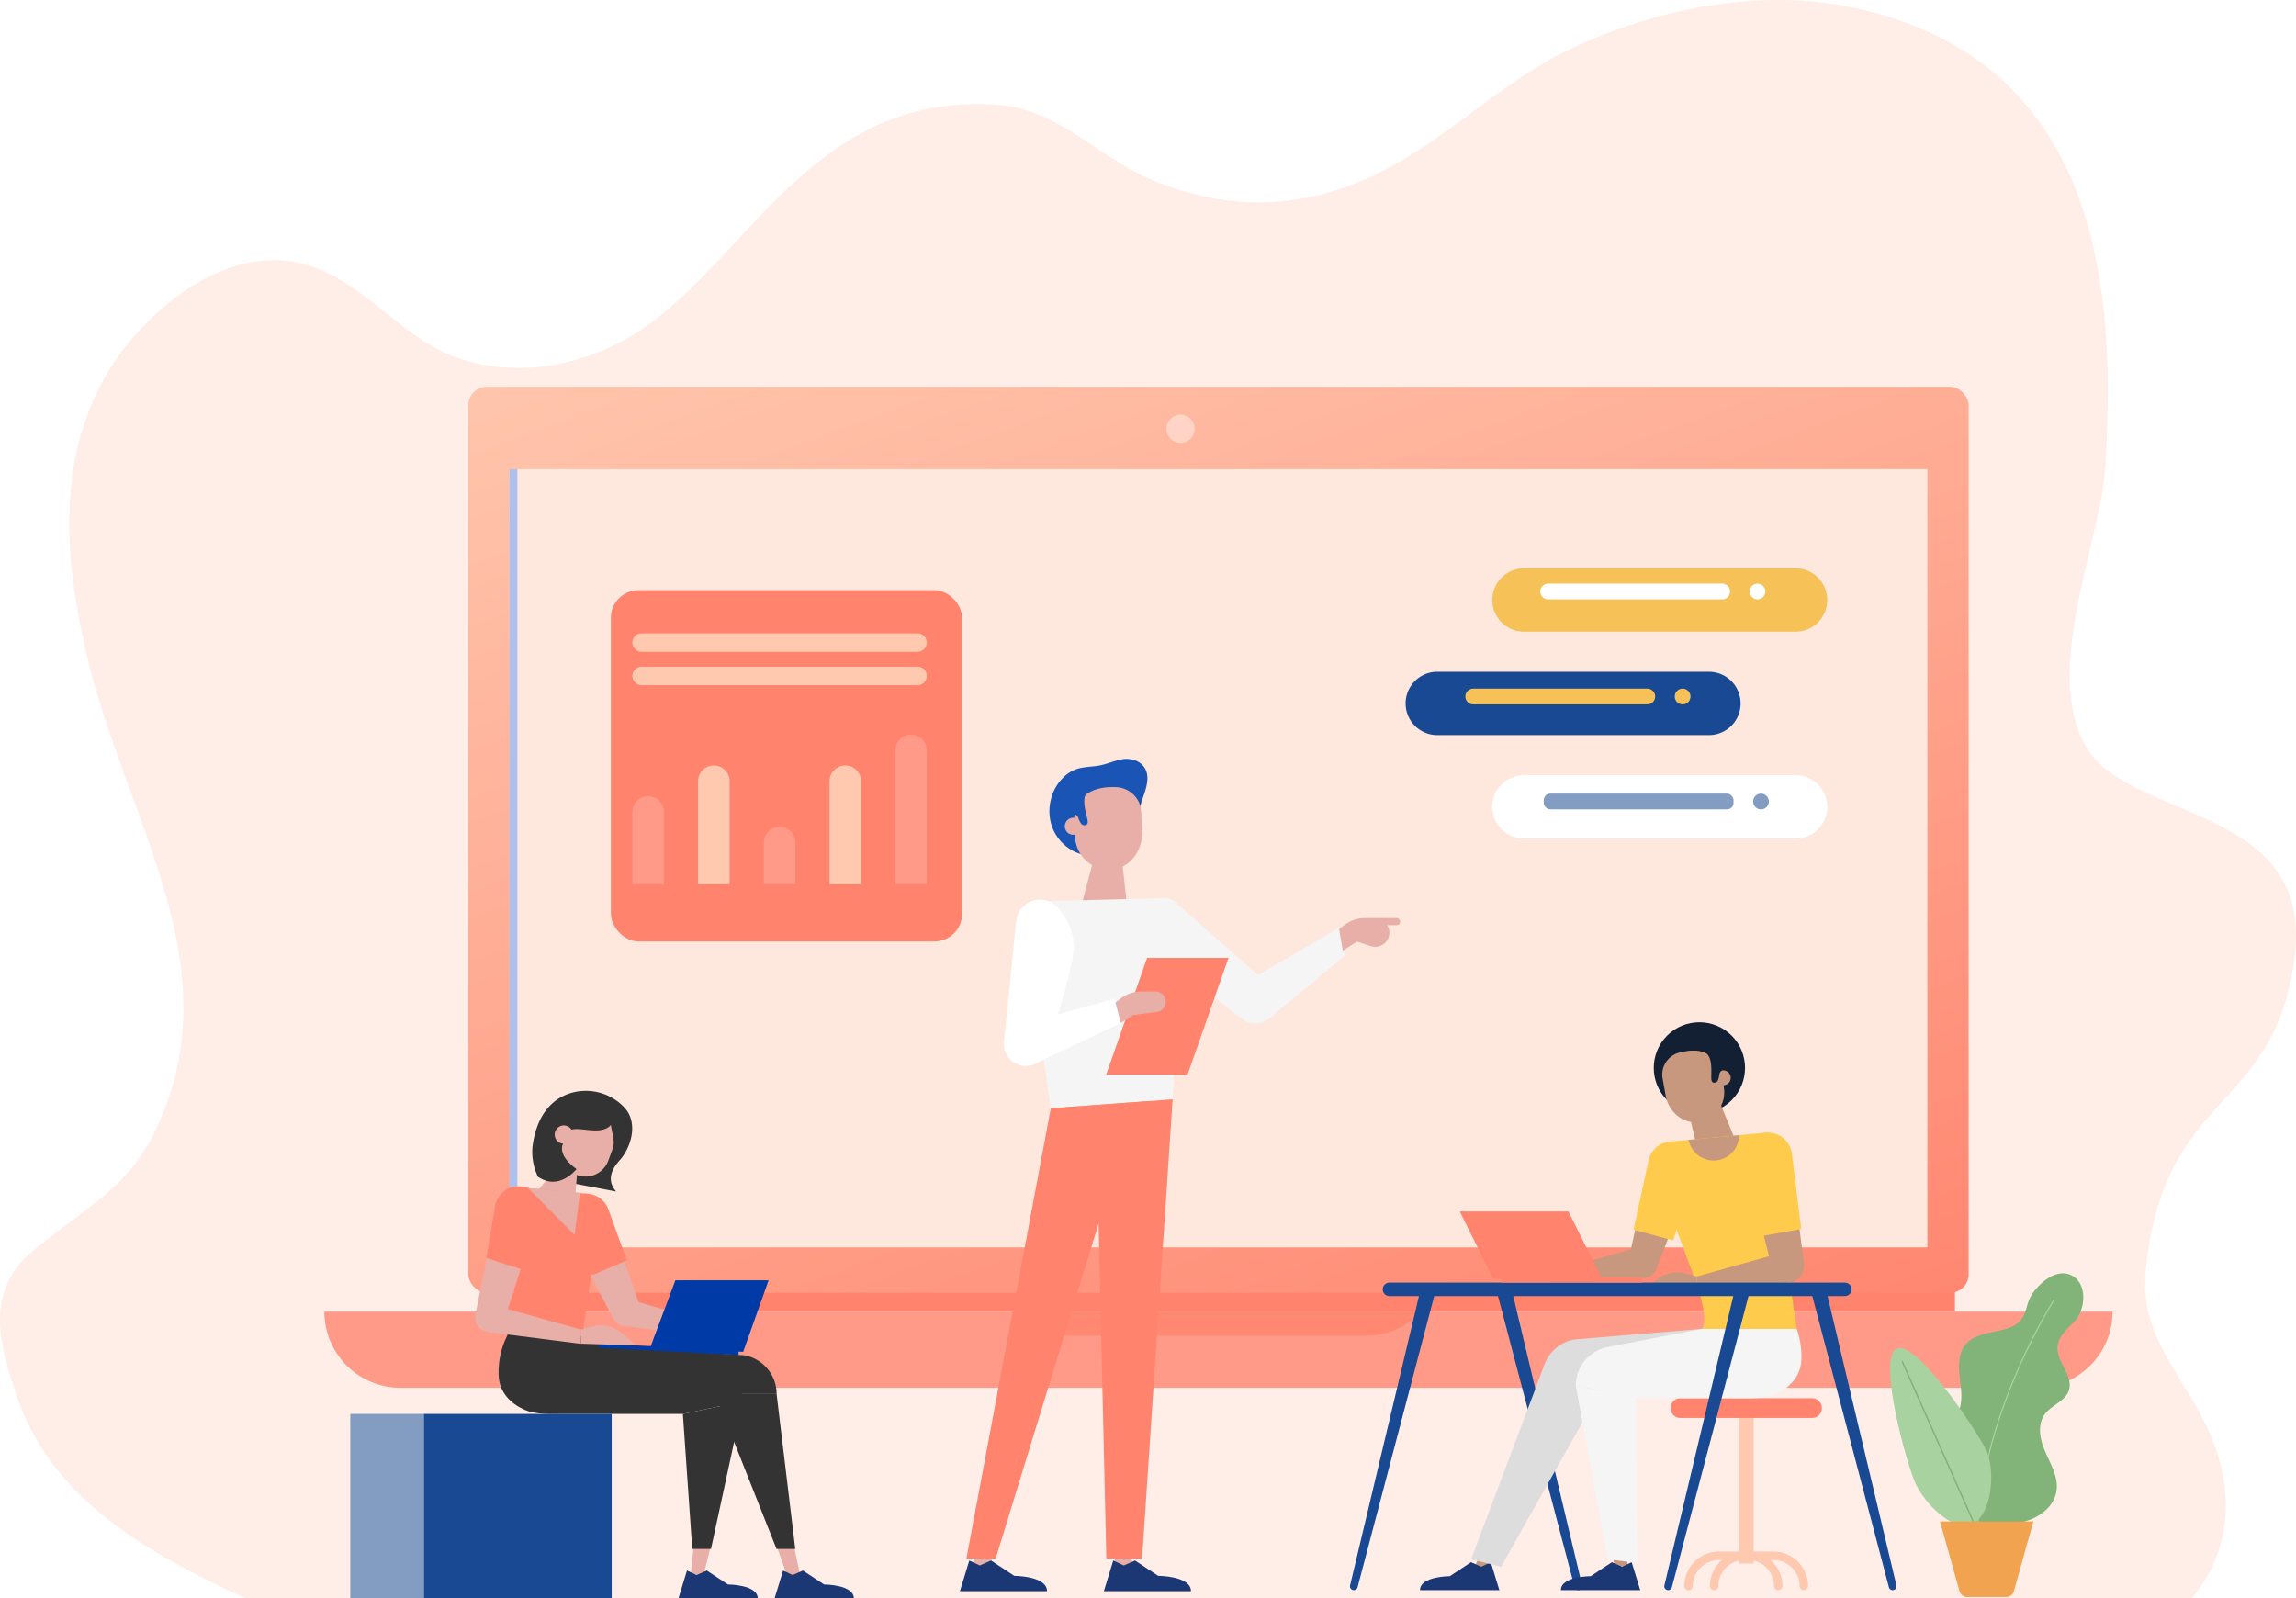 <svg xmlns="http://www.w3.org/2000/svg" xmlns:xlink="http://www.w3.org/1999/xlink" width="569" height="396.137" viewBox="0 0 569 396.137">
  <defs>
    <linearGradient id="linear-gradient" x1="0.103" y1="-0.157" x2="0.897" y2="1.157" gradientUnits="objectBoundingBox">
      <stop offset="0" stop-color="#ffc9b0"/>
      <stop offset="1" stop-color="#ff836d"/>
    </linearGradient>
    <filter id="Rectangle_3849" x="149.672" y="144.542" width="88.774" height="88.774" filterUnits="userSpaceOnUse">
      <feOffset dx="1.714" dy="1.714" input="SourceAlpha"/>
      <feGaussianBlur result="blur"/>
      <feFlood flood-color="#81acea" flood-opacity="0.4"/>
      <feComposite operator="in" in2="blur"/>
      <feComposite in="SourceGraphic"/>
    </filter>
    <filter id="Path_81457" x="368.961" y="139.133" width="83.87" height="17.406" filterUnits="userSpaceOnUse">
      <feOffset dx="0.857" dy="1.714" input="SourceAlpha"/>
      <feGaussianBlur result="blur-2"/>
      <feFlood flood-color="#81acea" flood-opacity="0.4"/>
      <feComposite operator="in" in2="blur-2"/>
      <feComposite in="SourceGraphic"/>
    </filter>
    <filter id="Path_81458" x="368.961" y="190.394" width="83.87" height="17.406" filterUnits="userSpaceOnUse">
      <feOffset dx="0.857" dy="1.714" input="SourceAlpha"/>
      <feGaussianBlur result="blur-3"/>
      <feFlood flood-color="#81acea" flood-opacity="0.4"/>
      <feComposite operator="in" in2="blur-3"/>
      <feComposite in="SourceGraphic"/>
    </filter>
    <filter id="Path_81459" x="347.487" y="164.763" width="83.869" height="17.407" filterUnits="userSpaceOnUse">
      <feOffset dx="0.857" dy="1.714" input="SourceAlpha"/>
      <feGaussianBlur result="blur-4"/>
      <feFlood flood-color="#81acea" flood-opacity="0.4"/>
      <feComposite operator="in" in2="blur-4"/>
      <feComposite in="SourceGraphic"/>
    </filter>
  </defs>
  <g id="_4" data-name="4" transform="translate(-215 -2871)">
    <g id="Group_171782" data-name="Group 171782">
      <path id="Path_81079" data-name="Path 81079" d="M677.293,317.495c-4.813,39.179-32.579,32.66-36.964,78.214-1.565,16.259,10.271,26.481,16.152,40.558,6.513,15.559,4.206,29.542-4.59,40.205H169.255c-10.67-4.9-20.85-10.106-29.712-16.363-12.2-8.6-21.854-19.19-26.778-33.717-4.444-13.126-7.868-25.788,3.806-35.744,6.338-5.413,12.935-9.589,18.671-14.607a45.362,45.362,0,0,0,11.014-13.629c21.039-41.13-5.95-77.377-15.861-118.534-.956-4-1.832-8.038-2.529-12.092-1.818-10.323-2.664-20.8-1.585-31a68.307,68.307,0,0,1,8.463-27.08c7.36-12.894,26.425-31.935,46.913-28.3,15.394,2.734,25.081,17.777,38.98,23.217,17.516,6.855,36.949,1.374,50.071-8.7,25.521-19.6,41.876-56.853,85.494-53.439,14.79,1.156,24.774,13.057,37.742,18.511,17.828,7.507,35.414,7.453,52.451.149,19.593-8.405,33.037-24.019,52.276-32.955a130.183,130.183,0,0,1,20.313-7.44c15.477-4.271,32.4-5.781,48.363-2.489a94.076,94.076,0,0,1,9.633,2.489c53.364,16.743,55.875,71.582,53.364,111.6-1.152,18.334-15.553,49.952-4.914,68.9S681.948,279.609,677.293,317.495Z" transform="translate(106.376 2790.528)" fill="rgba(252,79,25,0.99)" opacity="0.1"/>
      <g id="Group_167193" data-name="Group 167193" transform="translate(295.282 2966.869)">
        <g id="OBJECTS" transform="translate(0 0)">
          <g id="Group_167173" data-name="Group 167173" transform="translate(0.103)">
            <rect id="Rectangle_3840" data-name="Rectangle 3840" width="365.006" height="6.072" transform="translate(39.078 223.116)" fill="#ff836d"/>
            <path id="Path_81368" data-name="Path 81368" d="M67.419,331.725A18.879,18.879,0,0,0,86.3,350.6H491.7a18.879,18.879,0,0,0,18.879-18.879Z" transform="translate(-67.419 -102.537)" fill="#ff9a88"/>
            <path id="Path_81369" data-name="Path 81369" d="M295.653,337.669h-73.7a17.556,17.556,0,0,1-13.168-5.944H308.821A17.556,17.556,0,0,1,295.653,337.669Z" transform="translate(-37.223 -102.537)" fill="#ff836d" opacity="0.8" style="mix-blend-mode: multiply;isolation: isolate"/>
            <rect id="Rectangle_3841" data-name="Rectangle 3841" width="371.801" height="224.521" rx="4.594" transform="translate(35.68)" fill="url(#linear-gradient)"/>
            <rect id="Rectangle_3842" data-name="Rectangle 3842" width="351.374" height="192.865" transform="translate(45.894 20.402)" fill="#fee8de"/>
            <rect id="Rectangle_3843" data-name="Rectangle 3843" width="1.942" height="192.817" transform="translate(45.894 20.402)" fill="#5c9bff" opacity="0.5"/>
            <path id="Path_81370" data-name="Path 81370" d="M246.356,152.055a3.49,3.49,0,1,1-3.489-3.49A3.49,3.49,0,0,1,246.356,152.055Z" transform="translate(-30.688 -141.661)" fill="#fff" opacity="0.4"/>
          </g>
          <g id="Group_167175" data-name="Group 167175" transform="translate(6.528 174.463)">
            <path id="Path_81371" data-name="Path 81371" d="M152.087,294.281c-3.461-3.948.959-7.661,1.454-8.415.021-.028.045-.058.064-.086,2.519-3.461,3.744-8.867.511-12.334a13.114,13.114,0,0,0-13.87-3.369c-5.67,2.068-8.118,7.356-8.871,12.982a14.1,14.1,0,0,0,1.334,7.553Z" transform="translate(-86.206 -269.328)" fill="#333"/>
            <path id="Path_81372" data-name="Path 81372" d="M149.531,276.309c.365,2.544.927,3.586.581,5.523l-.3.811c-.019.034-.038.068-.059.1l.028-.016-.922,2.459a6.015,6.015,0,0,1-11.263-4.227l1.038-2.766C140.411,275.8,146.7,279.455,149.531,276.309Z" transform="translate(-84.938 -267.837)" fill="#e7afa7"/>
            <path id="Path_81373" data-name="Path 81373" d="M140.267,279.462a2.265,2.265,0,1,1-1.325-2.918A2.265,2.265,0,0,1,140.267,279.462Z" transform="translate(-85.221 -267.818)" fill="#e7afa7"/>
            <path id="Path_81374" data-name="Path 81374" d="M138.981,283.658c-.669.642-8.546,10.285-8.546,10.285l11.454,1.732.666-8.539Z" transform="translate(-86.384 -266.267)" fill="#e7afa7"/>
            <g id="Group_167174" data-name="Group 167174" transform="translate(52.778 27.049)">
              <path id="Path_81375" data-name="Path 81375" d="M153.711,312.539a3.625,3.625,0,1,1-5.126-.007A3.625,3.625,0,0,1,153.711,312.539Z" transform="translate(-135.513 -287.375)" fill="#e7afa7"/>
              <path id="Path_81376" data-name="Path 81376" d="M156.725,318.188l-6.543,3.125-11.773-22.544a4.664,4.664,0,0,1,1.871-6.794h0c2.562-1.223,7.709.86,8.557,3.569Z" transform="translate(-137.626 -291.616)" fill="#e7afa7"/>
            </g>
            <path id="Path_81377" data-name="Path 81377" d="M190.09,333.437H141.716l-2.154-12.511,42.523,2.911A9.758,9.758,0,0,1,190.09,333.437Z" transform="translate(-84.434 -258.306)" fill="#333"/>
            <path id="Path_81378" data-name="Path 81378" d="M184.2,370.783h3.177l-2.292-10.671h-4.649Z" transform="translate(-75.703 -249.936)" fill="#e7afa7"/>
            <path id="Path_81379" data-name="Path 81379" d="M163.676,369.861h3.177l2.427-9.749h-4.649Z" transform="translate(-79.283 -249.936)" fill="#e7afa7"/>
            <path id="Path_81380" data-name="Path 81380" d="M168.171,367.287l-2.544,1.117-2.363-1.117-2.12,6.921H180.8c0-3.46-7.391-3.46-7.391-3.46Z" transform="translate(-79.824 -248.403)" fill="#1b3874"/>
            <path id="Path_81381" data-name="Path 81381" d="M187.8,367.287l-2.544,1.117-2.363-1.117-2.12,6.921h19.659c0-3.46-7.391-3.46-7.391-3.46Z" transform="translate(-75.632 -248.403)" fill="#1b3874"/>
            <path id="Path_81382" data-name="Path 81382" d="M188.5,369.639h-4.645l-15.217-38.4h15.236Z" transform="translate(-78.223 -256.104)" fill="#333"/>
            <path id="Path_81383" data-name="Path 81383" d="M184.45,335.974l-14.873,3.092-42.748-21.361,49.617,8.669A9.757,9.757,0,0,1,184.45,335.974Z" transform="translate(-87.154 -258.994)" fill="#333"/>
            <path id="Path_81384" data-name="Path 81384" d="M128.044,316.287c-.343,2.509-3.739,5.742-3.623,13.242.07,4.5,3.032,7.29,6.4,8.8,2.816,1.265,6.647,1.038,9.023,1.038h30.248l-17.754-17.453Z" transform="translate(-87.669 -259.297)" fill="#333"/>
            <path id="Path_81385" data-name="Path 81385" d="M169.021,369.314h-4.646l-2.323-33.463,14.874-3.092Z" transform="translate(-79.63 -255.779)" fill="#333"/>
            <path id="Path_81386" data-name="Path 81386" d="M173.176,321.687l-22.069-2.98-1.726-7.222,23.795,6.657Z" transform="translate(-82.337 -260.323)" fill="#e7afa7"/>
            <path id="Path_81387" data-name="Path 81387" d="M127.323,323.844l1.382-6.356-4.187-24.617a4.18,4.18,0,0,1,4.91-3.835l16.749,1.593a4.179,4.179,0,0,1,3.263,5.307L145.152,325.9Z" transform="translate(-87.648 -265.132)" fill="#ff836d"/>
            <path id="Path_81388" data-name="Path 81388" d="M153.453,306.865l-8.536,3.654-6.824-11.18a5.994,5.994,0,0,1,3.245-8.691h0a5.994,5.994,0,0,1,7.541,3.553Z" transform="translate(-84.923 -264.843)" fill="#ff836d"/>
            <path id="Path_81389" data-name="Path 81389" d="M179.517,323.774l-34.578-1.79v-1.059l34.578,1.79Z" transform="translate(-83.286 -258.307)" fill="#003aa7"/>
            <path id="Path_81390" data-name="Path 81390" d="M178.431,325.743l-23.072-.972,6.266-16.749h23.1Z" transform="translate(-81.06 -261.063)" fill="#003aa7"/>
            <path id="Path_81391" data-name="Path 81391" d="M145.4,322.788l-23.062-2.944-.733-7.258,23.795,6.657Z" transform="translate(-88.269 -260.088)" fill="#e7afa7"/>
            <path id="Path_81392" data-name="Path 81392" d="M126.843,315.715a3.625,3.625,0,1,1-4.093-3.086A3.626,3.626,0,0,1,126.843,315.715Z" transform="translate(-88.692 -260.087)" fill="#e7afa7"/>
            <path id="Path_81393" data-name="Path 81393" d="M141.215,318.249l2.988-.762a7.9,7.9,0,0,1,6.944,1.53l3.9,3.177-13.835-.437Z" transform="translate(-84.081 -259.093)" fill="#e7afa7"/>
            <rect id="Rectangle_3844" data-name="Rectangle 3844" width="46.597" height="45.733" transform="translate(18.187 80.072)" fill="#184992"/>
            <rect id="Rectangle_3845" data-name="Rectangle 3845" width="18.187" height="45.733" transform="translate(0 80.072)" fill="#839dc2"/>
            <path id="Path_81394" data-name="Path 81394" d="M138.619,280.115l-6.165.545v7.648c5.256,3.669,9.561-1.886,9.561-1.886-4.257-3.072-3.722-5.428-3.409-6.274" transform="translate(-85.952 -267.024)" fill="#333"/>
            <path id="Path_81395" data-name="Path 81395" d="M126.711,321.988,119.66,320.3l5.147-25.671c.16-2.834,1.72-4.039,4.5-3.478h0c2.782.561,5.646,5.319,4.7,7.994Z" transform="translate(-88.685 -264.695)" fill="#e7afa7"/>
            <path id="Path_81396" data-name="Path 81396" d="M130.755,309.449l-8.84-2.845L124.1,293.69a5.994,5.994,0,0,1,8.152-4.428h0a5.994,5.994,0,0,1,3.358,7.631Z" transform="translate(-88.204 -265.166)" fill="#ff836d"/>
            <path id="Path_81397" data-name="Path 81397" d="M130.435,289.183l11.539,11.624,1.323-10.466Z" transform="translate(-86.384 -265.087)" fill="#e7afa7"/>
          </g>
          <g id="Group_167177" data-name="Group 167177" transform="translate(254.273 152.79)">
            <circle id="Ellipse_3351" data-name="Ellipse 3351" cx="11.31" cy="11.31" r="11.31" transform="translate(70.597 15.994) rotate(-45)" fill="#131f32"/>
            <path id="Path_81398" data-name="Path 81398" d="M364.662,365.06H351.134a8.584,8.584,0,0,0-8.574,8.573,1.051,1.051,0,0,0,2.1,0,6.479,6.479,0,0,1,6.472-6.471h.733a8.548,8.548,0,0,0-2.968,6.471,1.051,1.051,0,0,0,2.1,0,6.485,6.485,0,0,1,6.5-6.471h.818a6.479,6.479,0,0,1,6.472,6.471,1.051,1.051,0,0,0,2.1,0,8.535,8.535,0,0,0-2.973-6.471h.739a6.478,6.478,0,0,1,6.471,6.471,1.051,1.051,0,0,0,2.1,0A8.583,8.583,0,0,0,364.662,365.06Z" transform="translate(-259.703 -229.206)" fill="#ffc9b0"/>
            <rect id="Rectangle_3846" data-name="Rectangle 3846" width="3.698" height="37.625" transform="translate(96.346 101.2)" fill="#ffc9b0"/>
            <path id="Path_81399" data-name="Path 81399" d="M374.8,338.64H342.2a2.446,2.446,0,0,1-2.447-2.445h0a2.446,2.446,0,0,1,2.447-2.445H374.8a2.446,2.446,0,0,1,2.445,2.445h0A2.446,2.446,0,0,1,374.8,338.64Z" transform="translate(-260.303 -235.894)" fill="#ff836d"/>
            <path id="Path_81400" data-name="Path 81400" d="M324.467,385.933h0a.958.958,0,0,0,.932-1.18l-17.287-72.621h-3.8l19.228,73.087A.957.957,0,0,0,324.467,385.933Z" transform="translate(-267.872 -240.512)" fill="#184992"/>
            <path id="Path_81401" data-name="Path 81401" d="M345.846,285.745l10.825.871-5.245-12.765-8,1.773Z" transform="translate(-259.517 -248.689)" fill="#c8987e"/>
            <path id="Path_81402" data-name="Path 81402" d="M349.014,268.973a1.846,1.846,0,1,0,1.493-2.142A1.846,1.846,0,0,0,349.014,268.973Z" transform="translate(-258.33 -250.195)" fill="#c8987e"/>
            <path id="Path_81403" data-name="Path 81403" d="M341.93,263.354a5.761,5.761,0,0,0-3.218,2.714,5.6,5.6,0,0,0-.576,3.617h0l.193,1.083c.017.047.032.095.051.142l-.03-.025.54,3.022c.745,4.166,4.478,7.2,8.444,6.556a7.472,7.472,0,0,0,5.928-8.845l-.661-3.7,0-.007S351.258,260.666,341.93,263.354Z" transform="translate(-260.665 -251.059)" fill="#c8987e"/>
            <path id="Path_81404" data-name="Path 81404" d="M342.46,263.35a13.13,13.13,0,0,1,2.875-.229,6.234,6.234,0,0,1,2.1.377c2.181.857,1.818,4.5,1.828,6.329,0,.448.009.978.38,1.227a.927.927,0,0,0,1.221-.427,4.369,4.369,0,0,0,.364-1.4,1.536,1.536,0,0,1,.751-1.175l-2.907-7.276c-.022-.053-4.685,1.5-5.044,1.619A5.815,5.815,0,0,0,342.46,263.35Z" transform="translate(-259.724 -251.481)" fill="#131f32"/>
            <g id="Group_167176" data-name="Group 167176" transform="translate(68.93 35.635)">
              <path id="Path_81405" data-name="Path 81405" d="M331.863,304.661a3.625,3.625,0,1,0,5.091-.6A3.625,3.625,0,0,0,331.863,304.661Z" transform="translate(-331.084 -278.038)" fill="#c8987e"/>
              <path id="Path_81406" data-name="Path 81406" d="M331.124,310.605l6.859,2.346,9.085-23.755a4.662,4.662,0,0,0-2.644-6.53h0c-2.686-.919-7.558,1.746-8.086,4.535Z" transform="translate(-331.075 -282.481)" fill="#c8987e"/>
            </g>
            <path id="Path_81407" data-name="Path 81407" d="M313.5,331.819h43.752l-4.061-12.244-31.686,2.644A9.759,9.759,0,0,0,313.5,331.819Z" transform="translate(-265.91 -238.922)" fill="#ddd"/>
            <path id="Path_81408" data-name="Path 81408" d="M302.578,370.735H299.4l5.066-10.671h4.649Z" transform="translate(-268.922 -230.273)" fill="#c8987e"/>
            <path id="Path_81409" data-name="Path 81409" d="M332.009,369.814h-3.177l-2.427-9.749h4.649Z" transform="translate(-263.153 -230.273)" fill="#c8987e"/>
            <path id="Path_81410" data-name="Path 81410" d="M329.988,367.24l2.544,1.115,2.363-1.115,2.12,6.921H317.356c0-3.461,7.391-3.461,7.391-3.461Z" transform="translate(-265.086 -228.741)" fill="#1b3874"/>
            <path id="Path_81411" data-name="Path 81411" d="M301.22,367.24l2.544,1.115,2.363-1.115,2.12,6.921H288.588c0-3.461,7.391-3.461,7.391-3.461Z" transform="translate(-271.231 -228.741)" fill="#1b3874"/>
            <path id="Path_81412" data-name="Path 81412" d="M299.025,375.168l7.419,1.849,26.311-46.725-15.479-3.569Z" transform="translate(-269.002 -237.395)" fill="#ddd"/>
            <path id="Path_81413" data-name="Path 81413" d="M320.391,333.669l14.874,3.092,39.861-17.188-23.4,0L328.4,324.069A9.757,9.757,0,0,0,320.391,333.669Z" transform="translate(-264.438 -238.922)" fill="#f5f5f5"/>
            <path id="Path_81414" data-name="Path 81414" d="M372.508,319.573a20.09,20.09,0,0,1,1.186,7.347c-.07,4.5-3.032,7.29-6.4,8.8-2.817,1.266-6.648,1.039-9.024,1.039H332.647L349.1,319.575Z" transform="translate(-261.82 -238.922)" fill="#f5f5f5"/>
            <path id="Path_81415" data-name="Path 81415" d="M328.3,374.215l7.419.925-.451-40.859-14.874-3.092Z" transform="translate(-264.438 -236.442)" fill="#f5f5f5"/>
            <path id="Path_81416" data-name="Path 81416" d="M315.808,312.5l21.781-1.776,2.013-8.425-23.795,6.657Z" transform="translate(-265.417 -242.613)" fill="#c8987e"/>
            <path id="Path_81417" data-name="Path 81417" d="M371.318,328.139l-7-48.667-24.885,2.314-1.212,6.874c-.176,12.263,12.884,33.373,9.7,39.481Z" transform="translate(-260.63 -247.488)" fill="#ffcb4c"/>
            <path id="Path_81418" data-name="Path 81418" d="M332.188,303.193l9.827,2.642,5.249-16.14a5.993,5.993,0,0,0-4.229-8.256h0a6,6,0,0,0-7.079,4.4Z" transform="translate(-261.918 -247.097)" fill="#ffcb4c"/>
            <path id="Path_81419" data-name="Path 81419" d="M345.1,313.6l22.507-2.011,1.288-8.19L345.1,310.053Z" transform="translate(-259.159 -242.378)" fill="#c8987e"/>
            <path id="Path_81420" data-name="Path 81420" d="M360.313,306.926a4.1,4.1,0,1,0,4.627-3.488A4.1,4.1,0,0,0,360.313,306.926Z" transform="translate(-255.919 -242.378)" fill="#c8987e"/>
            <path id="Path_81421" data-name="Path 81421" d="M347.539,309.058l-2.988-.762a7.9,7.9,0,0,0-6.944,1.53l-3.9,3.177,13.834-.437Z" transform="translate(-261.594 -241.384)" fill="#c8987e"/>
            <path id="Path_81422" data-name="Path 81422" d="M361.333,311.9l8.135-.232-3.442-26.16c-.055-2.839-2.489-4.027-5.291-3.57h0c-2.8.456-5.841,5.1-4.992,7.812Z" transform="translate(-256.918 -246.982)" fill="#c8987e"/>
            <path id="Path_81423" data-name="Path 81423" d="M358.9,305.195l10.046-1.791-2.285-18.287a5.994,5.994,0,0,0-7.541-5.4h0a5.993,5.993,0,0,0-4.276,7.157Z" transform="translate(-257.112 -247.481)" fill="#ffcb4c"/>
            <path id="Path_81424" data-name="Path 81424" d="M395.5,313.479H282.636a1.667,1.667,0,0,1-1.666-1.667h0a1.667,1.667,0,0,1,1.666-1.667H395.5a1.667,1.667,0,0,1,1.666,1.667h0A1.667,1.667,0,0,1,395.5,313.479Z" transform="translate(-272.859 -240.937)" fill="#184992"/>
            <path id="Path_81425" data-name="Path 81425" d="M275.245,385.933h0a.958.958,0,0,1-.932-1.18L291.6,312.132h3.8l-19.227,73.087A.959.959,0,0,1,275.245,385.933Z" transform="translate(-274.286 -240.512)" fill="#184992"/>
            <path id="Path_81426" data-name="Path 81426" d="M388.65,385.933h0a.958.958,0,0,0,.931-1.18l-17.287-72.621h-3.8l19.228,73.087A.957.957,0,0,0,388.65,385.933Z" transform="translate(-254.163 -240.512)" fill="#184992"/>
            <path id="Path_81427" data-name="Path 81427" d="M339.427,385.933h0a.958.958,0,0,1-.932-1.18l17.287-72.621h3.8l-19.228,73.087A.959.959,0,0,1,339.427,385.933Z" transform="translate(-260.577 -240.512)" fill="#184992"/>
            <path id="Path_81428" data-name="Path 81428" d="M343.408,281.19l.2.654a6.308,6.308,0,0,0,6.035,4.473h0a6.31,6.31,0,0,0,6.282-5.71l.053-.558Z" transform="translate(-259.522 -247.365)" fill="#c8987e"/>
            <path id="Path_81429" data-name="Path 81429" d="M331.966,312.367H305.033l-8.321-16.749h26.933Z" transform="translate(-269.496 -244.039)" fill="#ff836d"/>
            <rect id="Rectangle_3847" data-name="Rectangle 3847" width="34.668" height="1.346" transform="translate(37.61 67.861)" fill="#ff836d"/>
          </g>
          <g id="Group_167178" data-name="Group 167178" transform="translate(157.605 92.202)">
            <path id="Path_81430" data-name="Path 81430" d="M265.3,256.765l6.813-8.34-22.871-20.181a5.025,5.025,0,0,0-7.507,1.145h0c-1.632,2.586-.225,8.08,3.1,11.167S265.3,256.765,265.3,256.765Z" transform="translate(-195.499 -192.407)" fill="#f5f5f5"/>
            <rect id="Rectangle_3848" data-name="Rectangle 3848" width="4.303" height="5.303" transform="translate(38.33 195.766)" fill="#e7afa7"/>
            <path id="Path_81431" data-name="Path 81431" d="M208.831,353.274h4.3l1.984-5.3h-4.3Z" transform="translate(-206.213 -152.205)" fill="#e7afa7"/>
            <path id="Path_81432" data-name="Path 81432" d="M240.863,231.622l-11.623.935,3.646-13.707,6.664,1.049Z" transform="translate(-199.428 -195.131)" fill="#e7afa7"/>
            <path id="Path_81433" data-name="Path 81433" d="M225.483,279.051,218.742,233a4.251,4.251,0,0,1,3.551-5.247l30.826-.782a4.25,4.25,0,0,1,4.819,4.113l-2.258,45.735Z" transform="translate(-202.961 -192.444)" fill="#f5f5f5"/>
            <path id="Path_81434" data-name="Path 81434" d="M223.769,266.6l11.554,15.49,2.212,96.071H246.4l7.567-113.789Z" transform="translate(-201.247 -179.997)" fill="#ff836d"/>
            <path id="Path_81435" data-name="Path 81435" d="M253.615,264.684l-2.749,14.931a7.214,7.214,0,0,1-7.1,5.908h0l-28.43,92.538h-7.263L228.986,266.5Z" transform="translate(-206.463 -179.894)" fill="#ff836d"/>
            <path id="Path_81436" data-name="Path 81436" d="M224.182,217.908a11.078,11.078,0,0,0,21.434-2.993c.238-3.083,2.1-5.839,2.18-8.962.1-3.544-3.03-5.371-6.312-4.8-1.773.308-3.435,1.081-5.194,1.459-1.52.328-3.089.356-4.622.616a8.49,8.49,0,0,0-4.648,2.365,11.349,11.349,0,0,0-3.191,5.728A11.635,11.635,0,0,0,224.182,217.908Z" transform="translate(-201.331 -201.049)" fill="#1a55b5"/>
            <path id="Path_81437" data-name="Path 81437" d="M230.6,214.02A2.112,2.112,0,1,1,228.4,212,2.111,2.111,0,0,1,230.6,214.02Z" transform="translate(-200.381 -197.41)" fill="#e7afa7"/>
            <path id="Path_81438" data-name="Path 81438" d="M238.922,206.335a6.6,6.6,0,0,1,4.269,2.23,6.413,6.413,0,0,1,1.54,3.9h0l.053,1.258c-.007.057-.012.113-.021.171l.027-.036.148,3.51c.2,4.838-3.215,9.151-7.8,9.419a8.547,8.547,0,0,1-8.818-8.406l-.181-4.3v-.008S227.835,205.649,238.922,206.335Z" transform="translate(-199.795 -199.305)" fill="#e7afa7"/>
            <path id="Path_81439" data-name="Path 81439" d="M236.993,206.21a14.078,14.078,0,0,0-3.066.429,6.667,6.667,0,0,0-2.116.886c-2.087,1.406-.857,5.141-.441,7.061.1.468.219,1.026-.112,1.374a1,1,0,0,1-1.379-.164,4.677,4.677,0,0,1-.708-1.379,1.653,1.653,0,0,0-1.061-1.055l1.351-8.305c.009-.06,5.26.485,5.663.522A6.224,6.224,0,0,1,236.993,206.21Z" transform="translate(-199.803 -199.718)" fill="#1a55b5"/>
            <path id="Path_81440" data-name="Path 81440" d="M242.563,251.684,221.25,261.83l-1.829-10.146,21.816-6.076Z" transform="translate(-202.692 -186.236)" fill="#fff"/>
            <path id="Path_81441" data-name="Path 81441" d="M223.84,251.292a5.384,5.384,0,1,1-7.576.763A5.385,5.385,0,0,1,223.84,251.292Z" transform="translate(-204.146 -184.75)" fill="#fff"/>
            <path id="Path_81442" data-name="Path 81442" d="M266.561,243.394a5.384,5.384,0,1,1-7.576.763A5.383,5.383,0,0,1,266.561,243.394Z" transform="translate(-189.943 -187.376)" fill="#f5f5f5"/>
            <path id="Path_81443" data-name="Path 81443" d="M284.694,239.309l-18.836,15.653-5.972-8.9,23.3-13.586Z" transform="translate(-189.24 -190.603)" fill="#f5f5f5"/>
            <path id="Path_81444" data-name="Path 81444" d="M225.674,264.246l-10.6-1.724,2.957-29.552a5.994,5.994,0,0,1,7.087-5.638h0c3.586.67,7.249,6.356,7.249,11.771S225.674,264.246,225.674,264.246Z" transform="translate(-204.139 -192.346)" fill="#fff"/>
            <path id="Path_81445" data-name="Path 81445" d="M254.238,267H234.064l10.151-28.934h20.175Z" transform="translate(-197.824 -188.744)" fill="#ff836d"/>
            <path id="Path_81446" data-name="Path 81446" d="M248.178,246.34h0a2.546,2.546,0,0,1-2.165,3.045l-5.792.749-3.1,1.98-1.327-5.061,1.3-1a8.418,8.418,0,0,1,5.126-1.74h3.47A2.547,2.547,0,0,1,248.178,246.34Z" transform="translate(-197.249 -186.665)" fill="#e7afa7"/>
            <path id="Path_81447" data-name="Path 81447" d="M291.643,230.66h-7.819a8.418,8.418,0,0,0-5.126,1.74l-1.3,1,.907,5.328,3.52-2.248,3.3,1.086a3.5,3.5,0,0,0,4.18-5.146h2.338a.879.879,0,0,0,0-1.758Z" transform="translate(-183.418 -191.205)" fill="#e7afa7"/>
            <path id="Path_81448" data-name="Path 81448" d="M214.581,350.148l-2.793,1.224-2.594-1.224-2.328,7.6H228.45c0-3.8-8.115-3.8-8.115-3.8Z" transform="translate(-206.866 -151.482)" fill="#1b3874"/>
            <path id="Path_81449" data-name="Path 81449" d="M241.356,350.148l-2.794,1.224-2.593-1.224-2.329,7.6h21.586c0-3.8-8.115-3.8-8.115-3.8Z" transform="translate(-197.965 -151.482)" fill="#1b3874"/>
          </g>
          <g id="Group_167179" data-name="Group 167179" transform="translate(69.39 48.673)">
            <g transform="matrix(1, 0, 0, 1, -149.67, -144.54)" filter="url(#Rectangle_3849)">
              <rect id="Rectangle_3849-2" data-name="Rectangle 3849" width="87.06" height="87.06" rx="6.885" transform="translate(149.67 144.54)" fill="#ff836d"/>
            </g>
            <path id="Path_81450" data-name="Path 81450" d="M200.991,197.792H132.609a2.29,2.29,0,0,1-2.29-2.29h0a2.29,2.29,0,0,1,2.29-2.29h68.382a2.29,2.29,0,0,1,2.29,2.29h0A2.29,2.29,0,0,1,200.991,197.792Z" transform="translate(-123.27 -180.797)" fill="#ffc9b0"/>
            <path id="Path_81451" data-name="Path 81451" d="M200.991,204.6H132.609a2.29,2.29,0,0,1-2.29-2.29h0a2.29,2.29,0,0,1,2.29-2.29h68.382a2.29,2.29,0,0,1,2.29,2.29h0A2.289,2.289,0,0,1,200.991,204.6Z" transform="translate(-123.27 -179.343)" fill="#ffc9b0"/>
            <path id="Path_81452" data-name="Path 81452" d="M138.139,248.307h-7.82V230.375a3.91,3.91,0,0,1,3.91-3.91h0a3.91,3.91,0,0,1,3.91,3.91Z" transform="translate(-123.27 -173.694)" fill="#ff9a88"/>
            <path id="Path_81453" data-name="Path 81453" d="M151.558,249.647h-7.82V224.1a3.91,3.91,0,0,1,3.91-3.91h0a3.909,3.909,0,0,1,3.91,3.91Z" transform="translate(-120.404 -175.034)" fill="#ffc9b0"/>
            <path id="Path_81454" data-name="Path 81454" d="M164.977,246.968h-7.82V236.648a3.91,3.91,0,0,1,3.91-3.91h0a3.909,3.909,0,0,1,3.91,3.91Z" transform="translate(-117.537 -172.354)" fill="#ff9a88"/>
            <path id="Path_81455" data-name="Path 81455" d="M178.4,249.647h-7.82V224.1a3.91,3.91,0,0,1,3.91-3.91h0a3.909,3.909,0,0,1,3.91,3.91Z" transform="translate(-114.671 -175.034)" fill="#ffc9b0"/>
            <path id="Path_81456" data-name="Path 81456" d="M191.815,250.988H184V217.828a3.91,3.91,0,0,1,3.909-3.91h0a3.91,3.91,0,0,1,3.91,3.91Z" transform="translate(-111.805 -176.374)" fill="#ff9a88"/>
          </g>
          <g id="Group_167183" data-name="Group 167183" transform="translate(267.205 43.264)">
            <g transform="matrix(1, 0, 0, 1, -347.49, -139.13)" filter="url(#Path_81457)">
              <path id="Path_81457-2" data-name="Path 81457" d="M380.37,194.217H313.05a7.847,7.847,0,0,1-7.847-7.846h0a7.846,7.846,0,0,1,7.847-7.846h67.32a7.846,7.846,0,0,1,7.846,7.846h0A7.847,7.847,0,0,1,380.37,194.217Z" transform="translate(63.76 -39.39)" fill="#f6c157"/>
            </g>
            <g transform="matrix(1, 0, 0, 1, -347.49, -139.13)" filter="url(#Path_81458)">
              <path id="Path_81458-2" data-name="Path 81458" d="M380.37,236.456H313.05a7.846,7.846,0,0,1-7.847-7.846h0a7.846,7.846,0,0,1,7.847-7.846h67.32a7.846,7.846,0,0,1,7.846,7.846h0A7.846,7.846,0,0,1,380.37,236.456Z" transform="translate(63.76 -30.37)" fill="#fff"/>
            </g>
            <g transform="matrix(1, 0, 0, 1, -347.49, -139.13)" filter="url(#Path_81459)">
              <path id="Path_81459-2" data-name="Path 81459" d="M362.675,215.337h-67.32a7.846,7.846,0,0,1-7.846-7.847h0a7.846,7.846,0,0,1,7.846-7.846h67.32a7.846,7.846,0,0,1,7.846,7.846h0A7.846,7.846,0,0,1,362.675,215.337Z" transform="translate(59.98 -34.88)" fill="#184992"/>
            </g>
            <g id="Group_167180" data-name="Group 167180" transform="translate(34.222 5.506)">
              <path id="Path_81460" data-name="Path 81460" d="M360.793,186.961H317.658a1.95,1.95,0,0,1-1.95-1.95h0a1.949,1.949,0,0,1,1.95-1.949h43.135a1.949,1.949,0,0,1,1.949,1.949h0A1.949,1.949,0,0,1,360.793,186.961Z" transform="translate(-315.708 -183.062)" fill="#fff"/>
              <ellipse id="Ellipse_3352" data-name="Ellipse 3352" cx="1.95" cy="1.95" rx="1.95" ry="1.95" transform="translate(51.888)" fill="#fff"/>
            </g>
            <g id="Group_167181" data-name="Group 167181" transform="translate(15.662 31.527)">
              <path id="Path_81461" data-name="Path 81461" d="M345.5,208.4H302.364a1.95,1.95,0,0,1-1.95-1.95h0a1.949,1.949,0,0,1,1.95-1.949H345.5a1.95,1.95,0,0,1,1.95,1.949h0A1.95,1.95,0,0,1,345.5,208.4Z" transform="translate(-300.414 -204.503)" fill="#f6c157"/>
              <path id="Path_81462" data-name="Path 81462" d="M347.07,206.452a1.95,1.95,0,1,1-1.95-1.949A1.95,1.95,0,0,1,347.07,206.452Z" transform="translate(-291.281 -204.503)" fill="#f6c157"/>
            </g>
            <g id="Group_167182" data-name="Group 167182" transform="translate(35.086 57.547)">
              <rect id="Rectangle_3850" data-name="Rectangle 3850" width="47.035" height="3.9" rx="1.607" fill="#839dc2"/>
              <path id="Path_81463" data-name="Path 81463" d="M363.074,227.893a1.95,1.95,0,1,1-1.949-1.949A1.949,1.949,0,0,1,363.074,227.893Z" transform="translate(-307.287 -225.943)" fill="#839dc2"/>
            </g>
          </g>
          <g id="Group_167185" data-name="Group 167185" transform="translate(388.128 219.692)">
            <g id="Group_167184" data-name="Group 167184" transform="translate(0)">
              <path id="Path_81464" data-name="Path 81464" d="M396.646,365.934c2.433-2.806,5.512-5.227,6.483-8.768.71-2.586.149-5.324-.127-7.993s-.18-5.618,1.546-7.671c1.422-1.693,3.669-2.427,5.83-2.892s4.416-.759,6.334-1.858c3.114-1.785,2.494-4.823,4.165-7.486,1.876-2.989,6.24-6.8,9.982-4.817,3.961,2.1,3.334,8.484.7,11.3-1.749,1.87-3.987,3.664-4.244,6.21-.387,3.834,4,7.285,2.8,10.944-.893,2.7-4.3,3.631-5.982,5.927-1.664,2.272-1.329,5.454-.348,8.094s2.523,5.08,3.132,7.829c1.248,5.625-3.165,9.512-8.194,10.766-4.621,1.153-14.588.609-14.588.609a19.07,19.07,0,0,1-9.455-7.783,9.9,9.9,0,0,1-.538-8.592A14.352,14.352,0,0,1,396.646,365.934Z" transform="translate(-385.812 -323.9)" fill="#82b378"/>
              <path id="Path_81465" data-name="Path 81465" d="M423.939,329.352s-17.017,26.284-18.868,55.469" transform="translate(-383.32 -322.736)" fill="none" stroke="#a8d29f" stroke-linecap="round" stroke-linejoin="round" stroke-width="0.288"/>
              <path id="Path_81466" data-name="Path 81466" d="M411.046,364.66c2.226,4.862,1.382,15.824-3.478,18.05s-11.9-5.126-14.124-9.987-9.518-31.187-4.658-33.413S408.819,359.8,411.046,364.66Z" transform="translate(-387.148 -320.642)" fill="#a8d29f"/>
              <line id="Line_179" data-name="Line 179" x2="17.589" y2="39.625" transform="translate(3.013 21.865)" fill="none" stroke="#82b378" stroke-linecap="round" stroke-linejoin="round" stroke-width="0.353"/>
            </g>
            <path id="Path_81467" data-name="Path 81467" d="M413.708,393.3h-9.6a2.019,2.019,0,0,1-1.945-1.477l-4.822-17.251h23.136l-4.822,17.251A2.019,2.019,0,0,1,413.708,393.3Z" transform="translate(-384.972 -313.078)" fill="#f1a34f"/>
          </g>
        </g>
      </g>
    </g>
  </g>
</svg>
